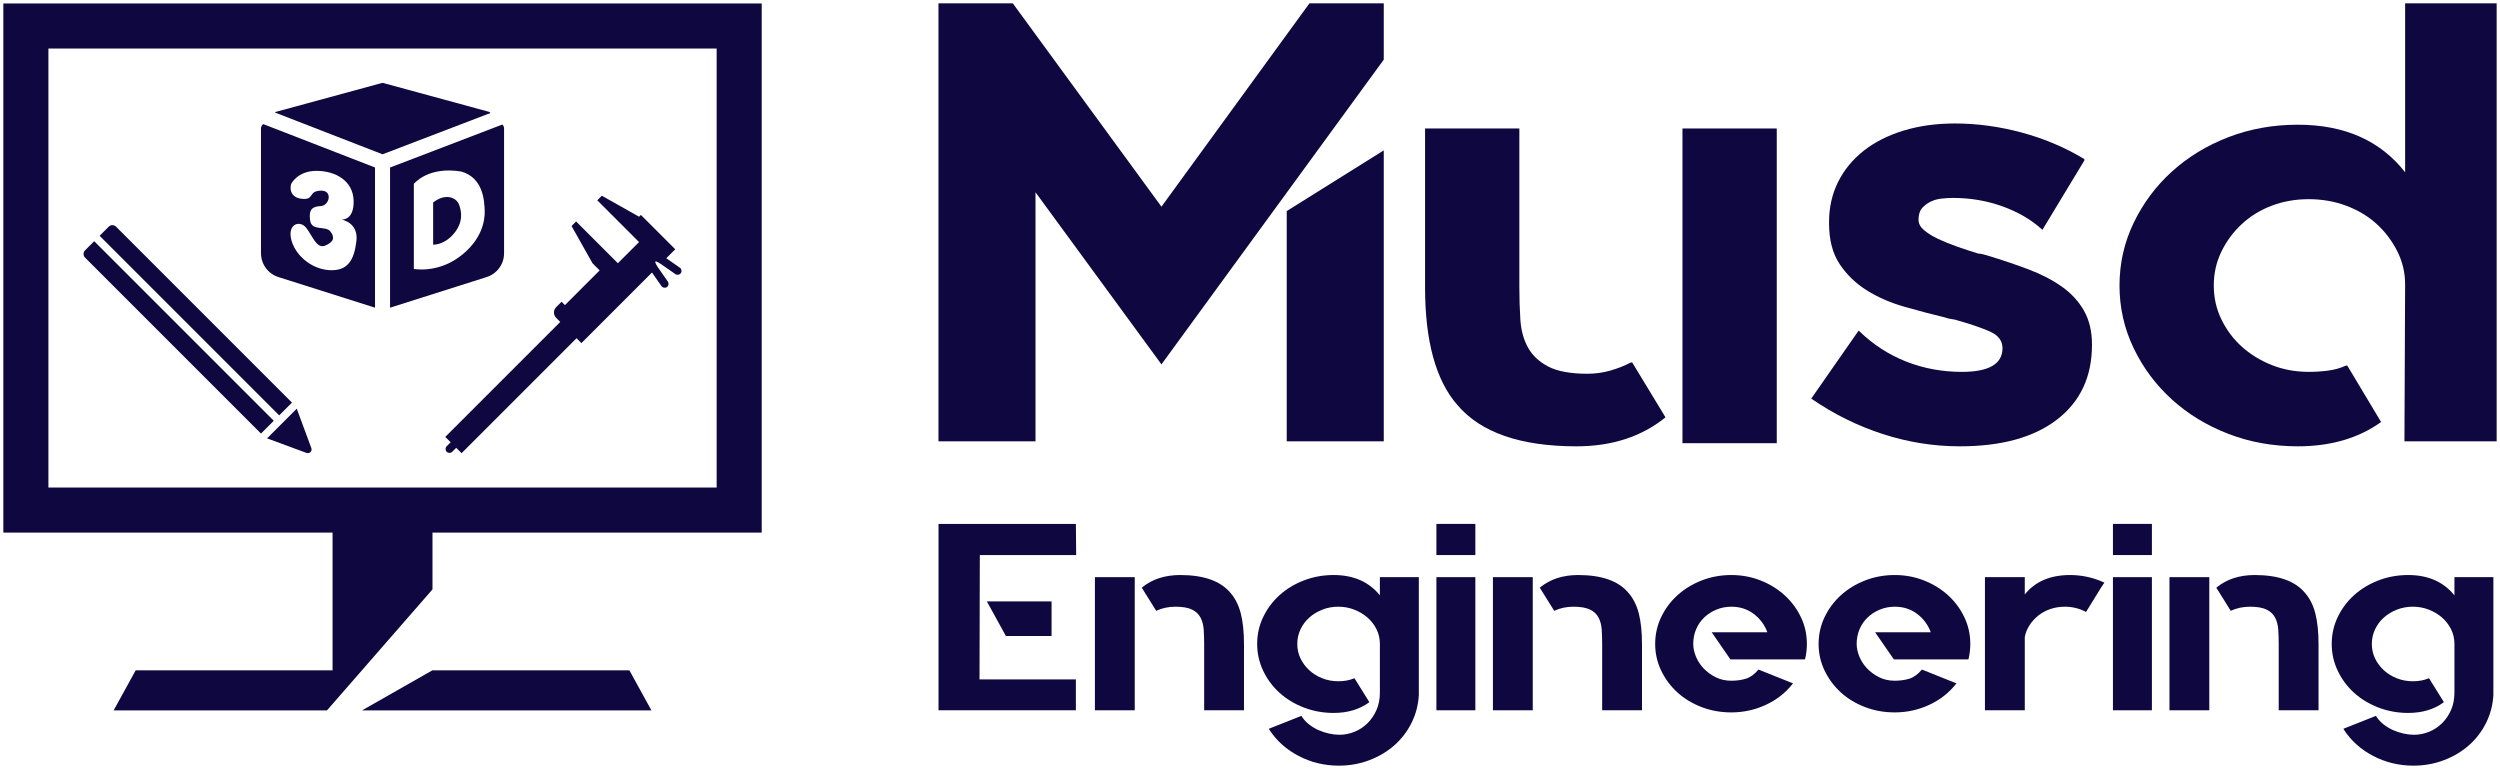 <svg xmlns="http://www.w3.org/2000/svg" id="uuid-21beb1d8-b9c6-4e46-973e-451fef31bf7a" viewBox="0 0 1500 461.396"><defs><style>.uuid-9cad296e-4ddb-42c8-ab7d-fe94f3e7cc04{fill:#0f0840;stroke-width:0px;}</style></defs><polygon class="uuid-9cad296e-4ddb-42c8-ab7d-fe94f3e7cc04" points="830.259 264.79 830.259 90.223 772.033 126.637 772.033 264.79 830.259 264.79"></polygon><polygon class="uuid-9cad296e-4ddb-42c8-ab7d-fe94f3e7cc04" points="645.528 314.342 563.112 314.342 563.112 426.167 645.528 426.167 645.528 407.636 587.713 407.636 587.89 333.034 645.703 333.034 645.528 314.342"></polygon><rect class="uuid-9cad296e-4ddb-42c8-ab7d-fe94f3e7cc04" x="861.84" y="314.342" width="23.371" height="18.692"></rect><rect class="uuid-9cad296e-4ddb-42c8-ab7d-fe94f3e7cc04" x="1267.764" y="314.342" width="23.371" height="18.692"></rect><polygon class="uuid-9cad296e-4ddb-42c8-ab7d-fe94f3e7cc04" points="621.305 115.375 696.874 218.615 830.259 35.788 830.259 2 785.66 2 696.874 124.01 607.678 2 563.079 2 563.079 264.79 621.305 264.79 621.305 115.375"></polygon><rect class="uuid-9cad296e-4ddb-42c8-ab7d-fe94f3e7cc04" x="1009.479" y="77.083" width="56.575" height="188.832"></rect><path class="uuid-9cad296e-4ddb-42c8-ab7d-fe94f3e7cc04" d="M945.885,267.792c21.196,0,38.952-5.754,53.271-17.268v-.376l-19.823-32.661h-.824c-3.859,2.006-7.99,3.631-12.389,4.881-4.407,1.255-8.95,1.877-13.627,1.877-10.19,0-18.034-1.436-23.539-4.317-5.51-2.874-9.568-6.692-12.181-11.449-2.621-4.752-4.129-10.26-4.543-16.518-.413-6.254-.621-12.764-.621-19.522v-95.355h-56.573v95.355c0,32.286,6.464,55.813,19.407,70.577,14.041,16.518,37.852,24.777,71.443,24.777Z"></path><path class="uuid-9cad296e-4ddb-42c8-ab7d-fe94f3e7cc04" d="M1175.898,267.792c25.047,0,44.527-5.378,58.432-16.142,13.9-10.758,20.856-25.651,20.856-44.674v-.376c0-7.755-1.589-14.454-4.751-20.084-3.167-5.632-7.574-10.448-13.214-14.454-5.645-4-12.254-7.443-19.823-10.324-7.574-2.875-15.897-5.689-24.982-8.447-.827-.247-1.724-.499-2.686-.751-.967-.246-1.856-.374-2.683-.374-4.129-1.25-8.331-2.629-12.595-4.131-4.272-1.501-8.123-3.061-11.563-4.691-3.445-1.625-6.266-3.379-8.466-5.256-2.207-1.877-3.305-3.942-3.305-6.194,0-3.003.686-5.315,2.067-6.945,1.373-1.624,3.097-2.939,5.161-3.942,2.064-.997,4.337-1.625,6.812-1.877,2.478-.246,4.68-.376,6.609-.376,10.457,0,20.369,1.69,29.732,5.069,9.355,3.379,17.202,7.947,23.538,13.702l.413.374,25.19-41.67v-.751c-11.562-7.004-24.095-12.324-37.579-15.955-13.492-3.625-26.843-5.444-40.057-5.444-11.292,0-21.615,1.437-30.972,4.306-9.361,2.875-17.343,6.927-23.95,12.171-6.607,5.245-11.706,11.486-15.281,18.723-3.58,7.239-5.366,15.229-5.366,23.968v.745c0,9.99,2.129,18.167,6.399,24.532,4.267,6.37,9.706,11.608,16.313,15.725,6.607,4.118,14.04,7.367,22.298,9.737,8.26,2.37,16.518,4.558,24.779,6.552,1.373.504,2.683.815,3.921.938,1.24.129,2.543.44,3.923.932,7.156,2.001,13.352,4.124,18.583,6.37,5.226,2.248,7.847,5.614,7.847,10.108,0,9.491-8.125,14.231-24.366,14.231-11.838,0-22.99-2.065-33.448-6.195-10.465-4.129-19.823-10.194-28.081-18.207l-.413-.376-28.081,40.299-.413.381.413.376c13.214,9.092,27.389,16.095,42.535,21.017,15.138,4.915,30.559,7.378,46.25,7.378Z"></path><path class="uuid-9cad296e-4ddb-42c8-ab7d-fe94f3e7cc04" d="M1443.076,2v101.363c-14.865-19.018-36.339-28.533-64.42-28.533-14.865,0-28.77,2.506-41.708,7.509-12.943,5.009-24.228,11.891-33.861,20.648-9.641,8.764-17.28,19.022-22.92,30.784-5.645,11.767-8.466,24.278-8.466,37.541,0,13.269,2.821,25.78,8.466,37.542,5.639,11.767,13.279,22.025,22.92,30.784,9.633,8.762,20.918,15.643,33.861,20.647,12.938,5.004,26.843,7.508,41.708,7.508,19.545,0,36.064-4.752,49.555-14.265l.413-.376-20.237-33.787h-.824c-3.305,1.501-6.885,2.505-10.738,3.003-3.859.504-7.709.751-11.563.751-7.987,0-15.421-1.373-22.298-4.13-6.885-2.751-12.873-6.441-17.964-11.074-5.096-4.628-9.155-10.071-12.181-16.331-3.032-6.254-4.543-13.01-4.543-20.272,0-7.257,1.511-14.013,4.543-20.273,3.026-6.251,7.085-11.76,12.181-16.517,5.091-4.752,11.079-8.447,17.964-11.075,6.877-2.629,14.311-3.942,22.298-3.942,7.982,0,15.486,1.313,22.506,3.942,7.02,2.627,13.073,6.259,18.17,10.886,5.091,4.635,9.222,10.078,12.389,16.331,3.162,6.259,4.748,12.892,4.748,19.896l-.411,94.229h55.335V2h-54.924Z"></path><polygon class="uuid-9cad296e-4ddb-42c8-ab7d-fe94f3e7cc04" points="630.942 381.596 630.942 360.829 592.107 360.829 603.529 381.596 630.942 381.596"></polygon><path class="uuid-9cad296e-4ddb-42c8-ab7d-fe94f3e7cc04" d="M738.133,355.559c-5.975-7.031-15.992-10.543-30.049-10.543-9.138,0-16.754,2.483-22.845,7.444l-.175.158,8.61,13.804.175.158v-.158c3.515-1.6,7.321-2.398,11.422-2.398,4.333,0,7.672.591,10.017,1.763,2.341,1.175,4.042,2.803,5.096,4.885,1.054,2.081,1.669,4.485,1.845,7.205.176,2.722.264,5.58.264,8.57v39.719h23.899v-39.618c0-7.348-.646-13.523-1.933-18.531-1.291-5.005-3.4-9.157-6.326-12.459Z"></path><rect class="uuid-9cad296e-4ddb-42c8-ab7d-fe94f3e7cc04" x="656.947" y="346.292" width="23.899" height="79.875"></rect><path class="uuid-9cad296e-4ddb-42c8-ab7d-fe94f3e7cc04" d="M827.927,357.212c-6.563-8.13-15.815-12.197-27.765-12.197-6.326,0-12.301,1.092-17.924,3.273-5.623,2.184-10.486,5.141-14.585,8.866-4.102,3.729-7.353,8.094-9.753,13.099-2.403,5.008-3.603,10.384-3.603,16.136,0,5.645,1.2,10.996,3.603,16.053,2.4,5.06,5.651,9.453,9.753,13.18,4.099,3.728,8.963,6.684,14.585,8.866,5.623,2.181,11.598,3.276,17.924,3.276,8.435,0,15.521-2.114,21.263-6.339l.175-.156-8.787-14.113-.175-.161h-.175c-2.696,1.175-5.86,1.757-9.489,1.757-3.399,0-6.59-.588-9.577-1.768-2.987-1.178-5.595-2.79-7.82-4.828-2.227-2.036-3.983-4.399-5.271-7.08-1.29-2.68-1.933-5.577-1.933-8.687s.643-6.035,1.933-8.77c1.288-2.735,3.045-5.094,5.271-7.078,2.224-1.986,4.832-3.567,7.82-4.747,2.988-1.178,6.178-1.771,9.577-1.771,3.396,0,6.59.591,9.577,1.763,2.986,1.173,5.623,2.749,7.907,4.722,2.284,1.976,4.099,4.324,5.447,7.044,1.346,2.722,2.022,5.629,2.022,8.723v29.296c0,3.843-.676,7.311-2.022,10.405-1.348,3.094-3.163,5.762-5.447,8.004-2.284,2.241-4.892,3.95-7.82,5.124-2.929,1.17-5.916,1.76-8.961,1.76-1.994,0-4.073-.239-6.239-.72-2.169-.478-4.277-1.173-6.326-2.075-2.052-.908-3.983-2.077-5.798-3.515-1.819-1.438-3.312-3.115-4.481-5.034l-19.33,7.67-.175.158.175.32c4.333,6.708,10.22,12.007,17.661,15.895,7.438,3.887,15.491,5.832,24.161,5.832,6.442,0,12.535-1.095,18.276-3.276,5.738-2.184,10.746-5.166,15.025-8.944,4.275-3.783,7.702-8.255,10.28-13.419,2.575-5.169,4.042-10.728,4.393-16.695v-70.769h-23.371v10.92Z"></path><rect class="uuid-9cad296e-4ddb-42c8-ab7d-fe94f3e7cc04" x="861.84" y="346.292" width="23.371" height="79.875"></rect><path class="uuid-9cad296e-4ddb-42c8-ab7d-fe94f3e7cc04" d="M976.938,355.559c-5.975-7.031-15.992-10.543-30.049-10.543-9.138,0-16.754,2.483-22.845,7.444l-.175.158,8.61,13.804.175.158v-.158c3.515-1.6,7.321-2.398,11.422-2.398,4.333,0,7.672.591,10.017,1.763,2.341,1.175,4.042,2.803,5.096,4.885,1.054,2.081,1.669,4.485,1.845,7.205.176,2.722.264,5.58.264,8.57v39.719h23.899v-39.618c0-7.348-.646-13.523-1.933-18.531-1.291-5.005-3.399-9.157-6.326-12.459Z"></path><rect class="uuid-9cad296e-4ddb-42c8-ab7d-fe94f3e7cc04" x="895.753" y="346.292" width="23.899" height="79.875"></rect><path class="uuid-9cad296e-4ddb-42c8-ab7d-fe94f3e7cc04" d="M1070.775,357.155c-4.103-3.726-8.905-6.682-14.41-8.866-5.508-2.181-11.365-3.273-17.573-3.273-6.326,0-12.274,1.092-17.837,3.273-5.566,2.184-10.398,5.141-14.497,8.866-4.102,3.729-7.353,8.094-9.753,13.099-2.402,5.008-3.602,10.384-3.602,16.136,0,5.645,1.2,10.97,3.602,15.975,2.4,5.006,5.652,9.371,9.753,13.099,4.099,3.729,8.931,6.656,14.497,8.786,5.563,2.13,11.51,3.195,17.837,3.195,7.262,0,14.146-1.503,20.647-4.511,6.502-3.005,11.862-7.194,16.079-12.566l.351-.323-20.383-8.161-.351-.159-.177.159c-2.344,2.771-4.832,4.553-7.468,5.353-2.636.798-5.535,1.196-8.698,1.196-3.514,0-6.677-.715-9.489-2.148-2.812-1.432-5.214-3.211-7.204-5.333-1.993-2.122-3.514-4.482-4.569-7.083-1.054-2.6-1.582-5.119-1.582-7.561,0-3.182.585-6.128,1.758-8.833,1.17-2.707,2.781-5.044,4.832-7.004,2.049-1.963,4.481-3.529,7.292-4.696,2.812-1.167,5.799-1.753,8.963-1.753,5.153,0,9.635,1.438,13.443,4.314,3.806,2.876,6.53,6.55,8.172,11.022h-33.388l11.247,16.295h44.633l.175-.32c.704-2.875,1.054-5.855,1.054-8.944,0-5.752-1.203-11.128-3.602-16.136-2.403-5.006-5.653-9.37-9.752-13.099Z"></path><path class="uuid-9cad296e-4ddb-42c8-ab7d-fe94f3e7cc04" d="M1168.83,357.155c-4.103-3.726-8.906-6.682-14.41-8.866-5.508-2.181-11.365-3.273-17.573-3.273-6.326,0-12.274,1.092-17.837,3.273-5.565,2.184-10.398,5.141-14.497,8.866-4.102,3.729-7.353,8.094-9.753,13.099-2.402,5.008-3.602,10.384-3.602,16.136,0,5.645,1.2,10.97,3.602,15.975,2.4,5.006,5.652,9.371,9.753,13.099,4.099,3.729,8.931,6.656,14.497,8.786,5.563,2.13,11.511,3.195,17.837,3.195,7.262,0,14.146-1.503,20.647-4.511,6.502-3.005,11.862-7.194,16.079-12.566l.351-.323-20.383-8.161-.351-.159-.177.159c-2.344,2.771-4.832,4.553-7.468,5.353-2.636.798-5.536,1.196-8.698,1.196-3.514,0-6.677-.715-9.489-2.148-2.812-1.432-5.214-3.211-7.205-5.333-1.993-2.122-3.514-4.482-4.568-7.083-1.054-2.6-1.582-5.119-1.582-7.561,0-3.182.585-6.128,1.758-8.833,1.17-2.707,2.781-5.044,4.832-7.004,2.049-1.963,4.481-3.529,7.292-4.696,2.812-1.167,5.799-1.753,8.963-1.753,5.153,0,9.635,1.438,13.442,4.314,3.807,2.876,6.53,6.55,8.172,11.022h-33.388l11.247,16.295h44.633l.175-.32c.703-2.875,1.054-5.855,1.054-8.944,0-5.752-1.203-11.128-3.603-16.136-2.402-5.006-5.652-9.37-9.751-13.099Z"></path><path class="uuid-9cad296e-4ddb-42c8-ab7d-fe94f3e7cc04" d="M1242.106,345.016c-11.949,0-21.029,3.887-27.237,11.661v-10.384h-23.899v79.875h23.899v-43.931c.467-2.556,1.433-4.95,2.899-7.189,1.464-2.236,3.252-4.179,5.36-5.829,2.109-1.651,4.509-2.928,7.205-3.835,2.694-.902,5.563-1.357,8.61-1.357,4.45,0,8.61,1.014,12.476,3.035l.176.161,8.963-14.537,2.109-3.195h-.177c-6.561-2.98-13.354-4.472-20.384-4.472Z"></path><rect class="uuid-9cad296e-4ddb-42c8-ab7d-fe94f3e7cc04" x="1267.764" y="346.292" width="23.371" height="79.875"></rect><rect class="uuid-9cad296e-4ddb-42c8-ab7d-fe94f3e7cc04" x="1301.679" y="346.292" width="23.899" height="79.875"></rect><path class="uuid-9cad296e-4ddb-42c8-ab7d-fe94f3e7cc04" d="M1382.864,355.559c-5.975-7.031-15.992-10.543-30.049-10.543-9.138,0-16.754,2.483-22.844,7.444l-.176.158,8.61,13.804.175.158v-.158c3.515-1.6,7.321-2.398,11.422-2.398,4.333,0,7.672.591,10.017,1.763,2.341,1.175,4.042,2.803,5.096,4.885,1.054,2.081,1.669,4.485,1.845,7.205.175,2.722.264,5.58.264,8.57v39.719h23.899v-39.618c0-7.348-.646-13.523-1.933-18.531-1.291-5.005-3.4-9.157-6.326-12.459Z"></path><path class="uuid-9cad296e-4ddb-42c8-ab7d-fe94f3e7cc04" d="M1472.658,357.212c-6.562-8.13-15.815-12.197-27.765-12.197-6.326,0-12.301,1.092-17.924,3.273-5.623,2.184-10.486,5.141-14.585,8.866-4.102,3.729-7.353,8.094-9.753,13.099-2.403,5.008-3.603,10.384-3.603,16.136,0,5.645,1.2,10.996,3.603,16.053,2.4,5.06,5.651,9.453,9.753,13.18,4.099,3.728,8.963,6.684,14.585,8.866,5.623,2.181,11.598,3.276,17.924,3.276,8.435,0,15.521-2.114,21.263-6.339l.176-.156-8.787-14.113-.175-.161h-.176c-2.696,1.175-5.859,1.757-9.489,1.757-3.4,0-6.59-.588-9.577-1.768-2.987-1.178-5.595-2.79-7.82-4.828-2.227-2.036-3.983-4.399-5.272-7.08-1.29-2.68-1.933-5.577-1.933-8.687s.643-6.035,1.933-8.77c1.288-2.735,3.045-5.094,5.272-7.078,2.224-1.986,4.832-3.567,7.82-4.747,2.987-1.178,6.178-1.771,9.577-1.771,3.396,0,6.59.591,9.578,1.763,2.986,1.173,5.623,2.749,7.907,4.722,2.284,1.976,4.099,4.324,5.447,7.044,1.346,2.722,2.021,5.629,2.021,8.723v29.296c0,3.843-.676,7.311-2.021,10.405-1.348,3.094-3.163,5.762-5.447,8.004-2.284,2.241-4.892,3.95-7.82,5.124-2.929,1.17-5.916,1.76-8.961,1.76-1.994,0-4.073-.239-6.239-.72-2.168-.478-4.277-1.173-6.326-2.075-2.052-.908-3.983-2.077-5.798-3.515-1.819-1.438-3.312-3.115-4.481-5.034l-19.33,7.67-.175.158.175.32c4.333,6.708,10.22,12.007,17.661,15.895,7.437,3.887,15.491,5.832,24.161,5.832,6.442,0,12.535-1.095,18.276-3.276,5.738-2.184,10.746-5.166,15.025-8.944,4.275-3.783,7.702-8.255,10.28-13.419,2.575-5.169,4.042-10.728,4.393-16.695v-70.769h-23.371v10.92Z"></path><polygon class="uuid-9cad296e-4ddb-42c8-ab7d-fe94f3e7cc04" points="259.496 402.213 259.496 402.154 217.167 426.256 390.865 426.256 377.641 402.213 259.496 402.213"></polygon><path class="uuid-9cad296e-4ddb-42c8-ab7d-fe94f3e7cc04" d="M396.386,158.312l8.834,6.15c1.064.741,2.528.478,3.269-.586.741-1.064.479-2.527-.586-3.268l-8.143-5.67,2.864-2.864,2.507-2.507-20.607-20.607-1.074,1.074-22.364-12.598-2.735,2.735,17.481,17.481,7.585,7.585-12.696,12.696-7.585-7.585-17.481-17.481-2.735,2.735,12.598,22.364,4.265,4.265-20.835,20.835-2.018-2.018-3.222,3.222c-1.78,1.78-1.78,4.666,0,6.446l2.116,2.116.326.326-68.982,68.982,3.223,3.223-2.377,2.377c-.917.917-.917,2.403.001,3.32.917.917,2.403.917,3.32.001l2.377-2.377,3.223,3.223,68.982-68.982,2.93,2.93,6.445-6.445,20.835-20.835,7.618-7.618,7.448-7.448,5.67,8.143c.741,1.064,2.204,1.326,3.269.585,1.063-.74,1.326-2.203.585-3.268l-6.15-8.834s-1.804-2.721-1.332-3.193,3.154,1.371,3.154,1.371Z"></path><path class="uuid-9cad296e-4ddb-42c8-ab7d-fe94f3e7cc04" d="M65.251,135.99l-5.488,5.488,107.755,107.755,7.666-7.666-105.577-105.577c-1.203-1.203-3.153-1.203-4.356 0Z"></path><path class="uuid-9cad296e-4ddb-42c8-ab7d-fe94f3e7cc04" d="M56.518,144.723l-5.487,5.487c-1.203,1.203-1.204,3.153-.001,4.357l105.577,105.577,7.666-7.666-107.755-107.755Z"></path><path class="uuid-9cad296e-4ddb-42c8-ab7d-fe94f3e7cc04" d="M183.892,271.76c1.814.671,3.579-1.095,2.908-2.908l-8.748-23.664-17.823,17.823,23.664,8.748Z"></path><path class="uuid-9cad296e-4ddb-42c8-ab7d-fe94f3e7cc04" d="M2,2.089v317.467h197.541v82.656h-118.144l-13.225,24.043h127.998l63.325-72.62v-34.079h197.541V2.089H2ZM29.048,292.509V29.137h400.941v263.371H29.048Z"></path><path class="uuid-9cad296e-4ddb-42c8-ab7d-fe94f3e7cc04" d="M259.881,121.509v25.287s6.387.464,12.319-6.496c5.931-6.96,4.791-13.455,3.194-17.632-1.597-4.175-8.213-6.96-15.513-1.159Z"></path><path class="uuid-9cad296e-4ddb-42c8-ab7d-fe94f3e7cc04" d="M229.53,92.58l64.691-24.763c-.153-.34-.437-.628-.868-.745l-63.477-17.282c-.234-.065-.48-.065-.713,0l-63.477,17.282c-.3.081-.529.246-.695.451l64.54,25.058Z"></path><path class="uuid-9cad296e-4ddb-42c8-ab7d-fe94f3e7cc04" d="M301.408,74.719l-67.381,25.794v84.102l57.954-18.374c6.229-1.975,10.46-7.756,10.46-14.29v-74.889c0-.951-.412-1.762-1.032-2.343ZM275.669,154.092c-13.46,9.976-27.366,7.277-27.366,7.277v-51.038s8.298-10.679,28.373-7.43c13.231,3.71,13.915,17.398,14.143,23.429.228,6.033-1.691,17.786-15.15,27.761Z"></path><path class="uuid-9cad296e-4ddb-42c8-ab7d-fe94f3e7cc04" d="M225.01,100.498l-67.078-26.044c-.793.578-1.335,1.506-1.335,2.606v74.89c0,6.535,4.232,12.315,10.46,14.29l57.953,18.373v-84.116ZM197.472,162.076c-11.152-.713-20.643-9.412-22.779-18.588-2.135-9.173,5.22-11.546,9.017-6.8,3.796,4.746,6.169,12.812,11.389,10.676,5.22-2.135,5.931-4.982,3.085-8.541-2.848-3.56-11.152.051-12.101-6.499-.949-6.551,1.186-8.45,6.406-8.686,5.22-.238,7.356-9.492,0-9.254-7.356.236-4.034,4.982-9.966,4.982s-9.254-3.559-7.83-9.015c0,0,3.796-7.832,15.186-7.832,11.389,0,22.066,5.933,22.303,18.034.238,12.101-7.356,11.151-7.356,11.151,0,0,10.44,1.661,9.017,13.05-1.423,11.389-5.22,18.034-16.372,17.322Z"></path></svg>